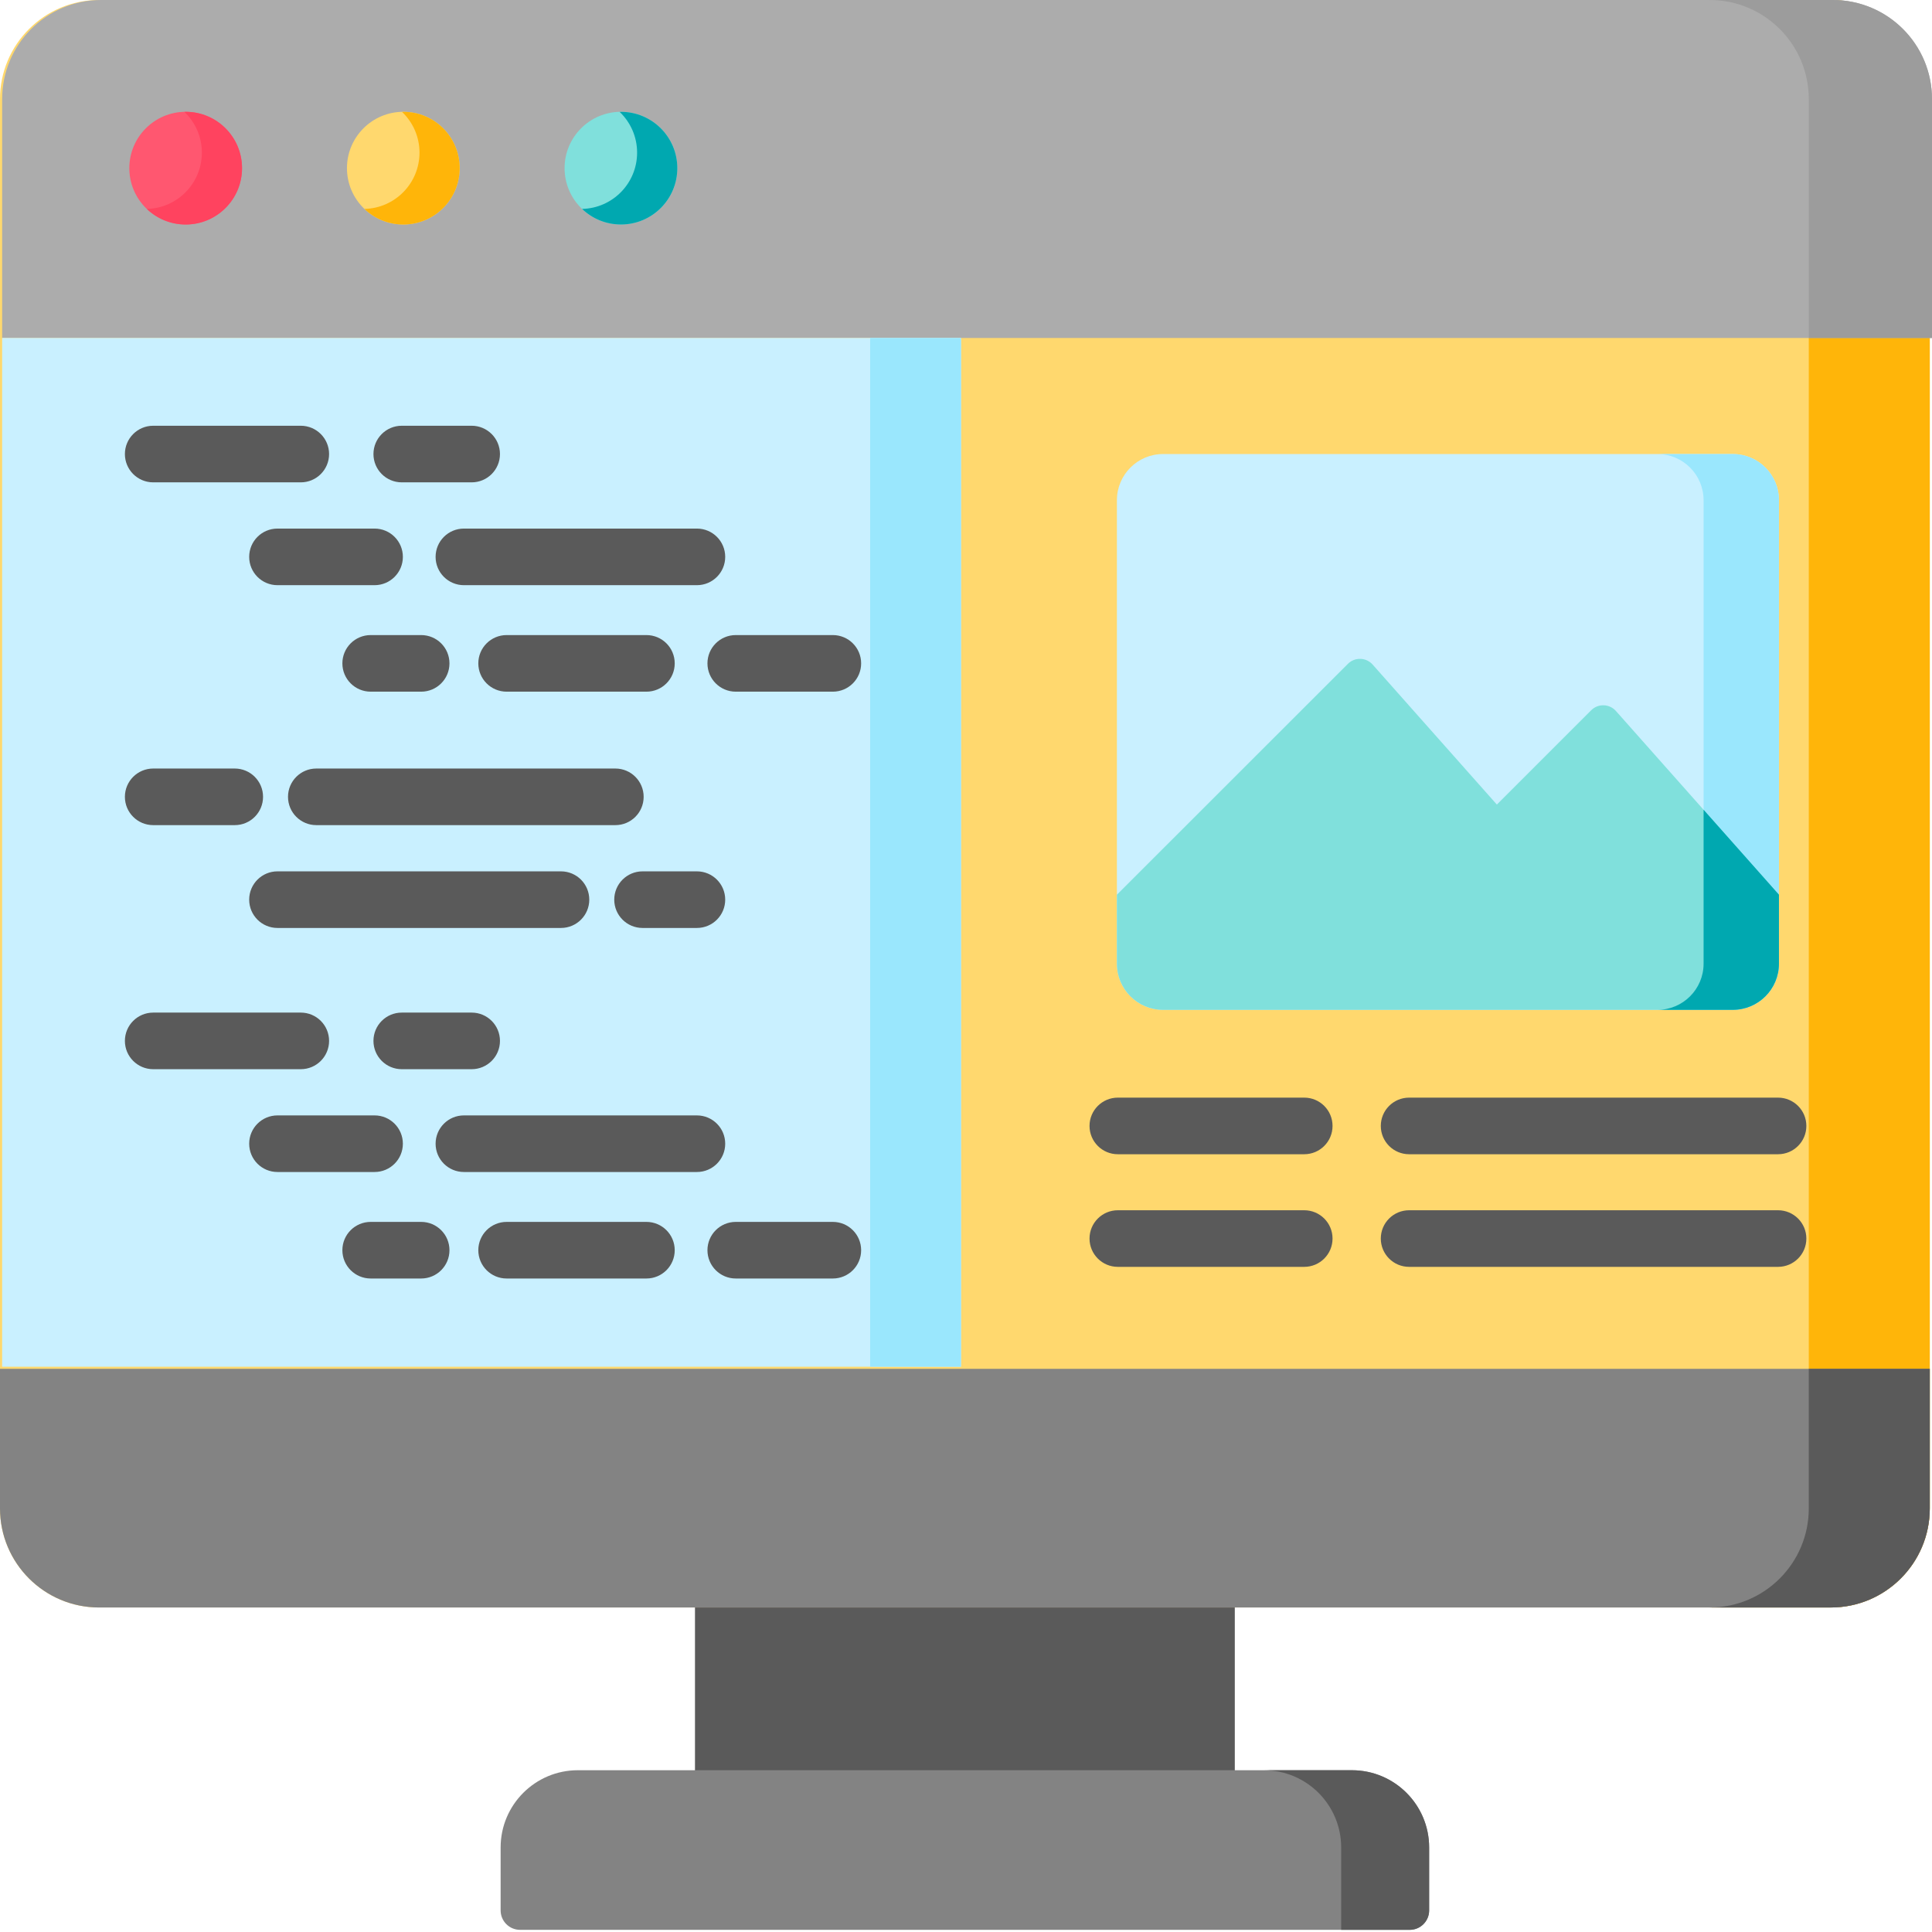 <svg height="512pt" viewBox="0 0 512 512" width="512pt" xmlns="http://www.w3.org/2000/svg"><path d="m184.176 412.348h143.059v72.559h-143.059zm0 0" fill="#5a5a5a"/><path d="m485.156 426.004h-458.902c-14.5 0-26.254-11.754-26.254-26.254v-373.496c0-14.5 11.754-26.254 26.254-26.254h458.898c14.5 0 26.258 11.754 26.258 26.254v373.496c0 14.5-11.754 26.254-26.254 26.254zm0 0" fill="#ffd86e"/><path d="m511.414 26.258v373.492c0 14.504-11.754 26.254-26.258 26.254h-32.066c14.5 0 26.254-11.754 26.254-26.254v-373.492c0-14.5-11.754-26.254-26.254-26.254h32.066c14.504 0 26.258 11.754 26.258 26.254zm0 0" fill="#ffb509"/><path d="m511.41 362.754h-511.41v36.996c0 14.5 11.754 26.254 26.254 26.254h458.898c14.5 0 26.258-11.754 26.258-26.254zm0 0" fill="#838383"/><path d="m511.414 362.75v37c0 14.504-11.754 26.254-26.258 26.254h-32.066c14.5 0 26.254-11.754 26.254-26.254v-37zm0 0" fill="#5a5a5a"/><path d="m511.996 89.562h-511.426v-63.309c0-14.5 11.754-26.254 26.25-26.254h458.922c14.5 0 26.25 11.754 26.25 26.254v63.309zm0 0" fill="#acacac"/><path d="m512 26.246v63.32h-32.656v-63.32c0-14.488-11.754-26.242-26.254-26.242h32.656c14.5 0 26.254 11.754 26.254 26.242zm0 0" fill="#9c9c9c"/><path d="m64.145 44.562c0 8.25-6.688 14.934-14.934 14.934-8.25 0-14.938-6.684-14.938-14.934 0-8.246 6.688-14.934 14.938-14.934 8.246 0 14.934 6.688 14.934 14.934zm0 0" fill="#ff5770"/><path d="m121.816 44.562c0 8.25-6.688 14.934-14.934 14.934-8.246 0-14.934-6.684-14.934-14.934 0-8.246 6.688-14.934 14.934-14.934 8.246 0 14.934 6.688 14.934 14.934zm0 0" fill="#ffd86e"/><path d="m179.492 44.562c0 8.25-6.688 14.934-14.934 14.934-8.25 0-14.938-6.684-14.938-14.934 0-8.246 6.688-14.934 14.938-14.934 8.246 0 14.934 6.688 14.934 14.934zm0 0" fill="#80e0dc"/><path d="m64.137 44.566c0 8.246-6.68 14.926-14.922 14.926-3.996 0-7.629-1.566-10.305-4.129 8.078-.176 14.586-6.781 14.586-14.914 0-4.258-1.781-8.09-4.633-10.805.113-.012.238-.012.352-.012 8.242 0 14.922 6.68 14.922 14.934zm0 0" fill="#ff435f"/><path d="m121.812 44.566c0 8.246-6.68 14.926-14.934 14.926-3.992 0-7.613-1.566-10.301-4.129 8.09-.176 14.594-6.781 14.594-14.914 0-4.258-1.781-8.09-4.633-10.805.113-.012.227-.012.344-.012 8.254 0 14.93 6.68 14.93 14.934zm0 0" fill="#ffb509"/><path d="m179.492 44.566c0 8.246-6.691 14.926-14.934 14.926-3.992 0-7.617-1.566-10.301-4.129 8.09-.176 14.582-6.781 14.582-14.914 0-4.258-1.781-8.09-4.629-10.805.109-.012.234-.012.348-.012 8.242 0 14.934 6.68 14.934 14.934zm0 0" fill="#00a8b0"/><path d="m373.594 511.426h-235.777c-2.84 0-5.145-2.305-5.145-5.145v-16.68c0-11.309 9.168-20.473 20.477-20.473h205.113c11.309 0 20.477 9.164 20.477 20.473v16.68c0 2.84-2.305 5.145-5.145 5.145zm0 0" fill="#838383"/><path d="m378.738 489.602v16.68c0 2.844-2.305 5.148-5.148 5.148h-18.164v-21.832c0-11.301-9.172-20.469-20.473-20.469h23.312c11.305 0 20.473 9.164 20.473 20.473zm0 0" fill="#5a5a5a"/><path d="m.57 89.562h254.105v272.633h-254.105zm0 0" fill="#c9f0ff"/><path d="m230.602 89.562h24.074v272.633h-24.074zm0 0" fill="#9ae7fd"/><g fill="#5a5a5a"><path d="m79.711 127.828h-39.113c-4.141 0-7.5-3.359-7.5-7.5s3.359-7.5 7.5-7.5h39.113c4.141 0 7.5 3.359 7.5 7.5s-3.359 7.5-7.5 7.5zm0 0"/><path d="m124.996 127.828h-18.527c-4.141 0-7.5-3.359-7.5-7.5s3.359-7.5 7.5-7.5h18.527c4.141 0 7.5 3.359 7.5 7.5s-3.359 7.5-7.5 7.5zm0 0"/><path d="m99.266 155.078h-25.73c-4.145 0-7.5-3.359-7.5-7.5 0-4.145 3.355-7.5 7.5-7.5h25.73c4.141 0 7.5 3.355 7.5 7.5 0 4.141-3.359 7.5-7.5 7.5zm0 0"/><path d="m111.613 183.301h-13.379c-4.141 0-7.5-3.359-7.5-7.5 0-4.145 3.359-7.5 7.5-7.5h13.379c4.145 0 7.5 3.355 7.5 7.5 0 4.141-3.355 7.5-7.5 7.5zm0 0"/><path d="m220.711 183.301h-25.73c-4.141 0-7.5-3.359-7.5-7.5 0-4.145 3.359-7.5 7.5-7.5h25.73c4.145 0 7.5 3.355 7.5 7.5 0 4.141-3.355 7.5-7.5 7.5zm0 0"/><path d="m184.688 155.078h-61.75c-4.141 0-7.5-3.359-7.5-7.5 0-4.145 3.359-7.5 7.5-7.5h61.75c4.145 0 7.5 3.355 7.5 7.5 0 4.141-3.355 7.5-7.5 7.5zm0 0"/><path d="m171.309 183.301h-37.051c-4.141 0-7.5-3.359-7.5-7.5 0-4.145 3.359-7.5 7.5-7.5h37.051c4.145 0 7.5 3.355 7.5 7.5 0 4.141-3.355 7.5-7.5 7.5zm0 0"/><path d="m79.711 283.348h-39.113c-4.141 0-7.5-3.359-7.5-7.5 0-4.145 3.359-7.5 7.5-7.5h39.113c4.141 0 7.5 3.355 7.5 7.5 0 4.141-3.359 7.5-7.5 7.5zm0 0"/><path d="m124.996 283.348h-18.527c-4.141 0-7.5-3.359-7.5-7.5 0-4.145 3.359-7.5 7.5-7.5h18.527c4.141 0 7.5 3.355 7.5 7.5 0 4.141-3.359 7.5-7.5 7.5zm0 0"/><path d="m99.266 310.594h-25.73c-4.145 0-7.5-3.355-7.5-7.5 0-4.141 3.355-7.5 7.5-7.5h25.73c4.141 0 7.5 3.359 7.5 7.5 0 4.145-3.359 7.5-7.5 7.5zm0 0"/><path d="m111.613 338.816h-13.379c-4.141 0-7.5-3.355-7.5-7.5 0-4.141 3.359-7.5 7.5-7.5h13.379c4.145 0 7.5 3.359 7.5 7.5 0 4.145-3.355 7.5-7.5 7.5zm0 0"/><path d="m220.711 338.816h-25.73c-4.141 0-7.5-3.355-7.5-7.5 0-4.141 3.359-7.5 7.5-7.5h25.73c4.145 0 7.5 3.359 7.5 7.5 0 4.145-3.355 7.5-7.5 7.5zm0 0"/><path d="m184.688 310.594h-61.75c-4.141 0-7.5-3.355-7.5-7.5 0-4.141 3.359-7.5 7.5-7.5h61.75c4.145 0 7.5 3.359 7.5 7.5 0 4.145-3.355 7.5-7.5 7.5zm0 0"/><path d="m171.309 338.816h-37.051c-4.141 0-7.5-3.355-7.5-7.5 0-4.141 3.359-7.5 7.5-7.5h37.051c4.145 0 7.5 3.359 7.5 7.5 0 4.145-3.355 7.5-7.5 7.5zm0 0"/><path d="m62.211 218.668h-21.613c-4.141 0-7.5-3.355-7.5-7.5 0-4.141 3.359-7.5 7.5-7.5h21.613c4.145 0 7.5 3.359 7.5 7.5 0 4.145-3.355 7.5-7.5 7.5zm0 0"/><path d="m163.074 218.668h-79.25c-4.141 0-7.5-3.355-7.5-7.5 0-4.141 3.359-7.5 7.5-7.5h79.25c4.145 0 7.5 3.359 7.5 7.5 0 4.145-3.355 7.5-7.5 7.5zm0 0"/><path d="m148.668 245.918h-75.133c-4.145 0-7.5-3.359-7.5-7.5s3.355-7.5 7.5-7.5h75.129c4.145 0 7.5 3.359 7.5 7.5s-3.355 7.5-7.496 7.5zm0 0"/><path d="m184.688 245.918h-14.406c-4.145 0-7.5-3.359-7.5-7.5s3.355-7.5 7.5-7.5h14.406c4.145 0 7.5 3.359 7.5 7.5s-3.355 7.5-7.5 7.5zm0 0"/><path d="m345.637 305.883h-49.402c-4.141 0-7.5-3.359-7.5-7.5 0-4.141 3.359-7.5 7.5-7.5h49.402c4.145 0 7.5 3.359 7.5 7.5 0 4.141-3.355 7.5-7.5 7.5zm0 0"/><path d="m471.203 305.883h-97.777c-4.141 0-7.5-3.359-7.5-7.5 0-4.141 3.359-7.5 7.5-7.5h97.777c4.141 0 7.5 3.359 7.5 7.5 0 4.141-3.359 7.5-7.5 7.5zm0 0"/><path d="m345.637 335.73h-49.402c-4.141 0-7.5-3.359-7.5-7.5s3.359-7.5 7.5-7.5h49.402c4.145 0 7.5 3.359 7.5 7.5s-3.355 7.5-7.5 7.5zm0 0"/><path d="m471.203 335.73h-97.777c-4.141 0-7.5-3.359-7.5-7.5s3.359-7.5 7.5-7.5h97.777c4.141 0 7.5 3.359 7.5 7.5s-3.359 7.5-7.5 7.5zm0 0"/></g><path d="m459.211 267.621h-150.988c-6.75 0-12.227-5.473-12.227-12.227v-122.84c0-6.75 5.477-12.227 12.227-12.227h150.988c6.754 0 12.227 5.477 12.227 12.227v122.84c0 6.75-5.473 12.227-12.227 12.227zm0 0" fill="#c9f0ff"/><path d="m471.441 132.555v122.84c0 6.75-5.48 12.227-12.227 12.227h-19.98c6.754 0 12.234-5.48 12.234-12.227v-122.84c0-6.758-5.48-12.227-12.234-12.227h19.98c6.75 0 12.227 5.469 12.227 12.227zm0 0" fill="#9ae7fd"/><path d="m421.684 188.223-25.004 24.992-32.918-37.098c-1.719-1.938-4.719-2.027-6.551-.195l-61.215 61.184v18.285c0 6.754 5.477 12.227 12.227 12.227h150.988c6.754 0 12.227-5.473 12.227-12.227v-18.285l-43.199-48.684c-1.719-1.941-4.719-2.031-6.555-.199zm0 0" fill="#80e0dc"/><path d="m471.441 237.105v18.289c0 6.75-5.48 12.227-12.227 12.227h-19.98c6.754 0 12.234-5.477 12.234-12.227v-40.801zm0 0" fill="#00a8b0"/></svg>